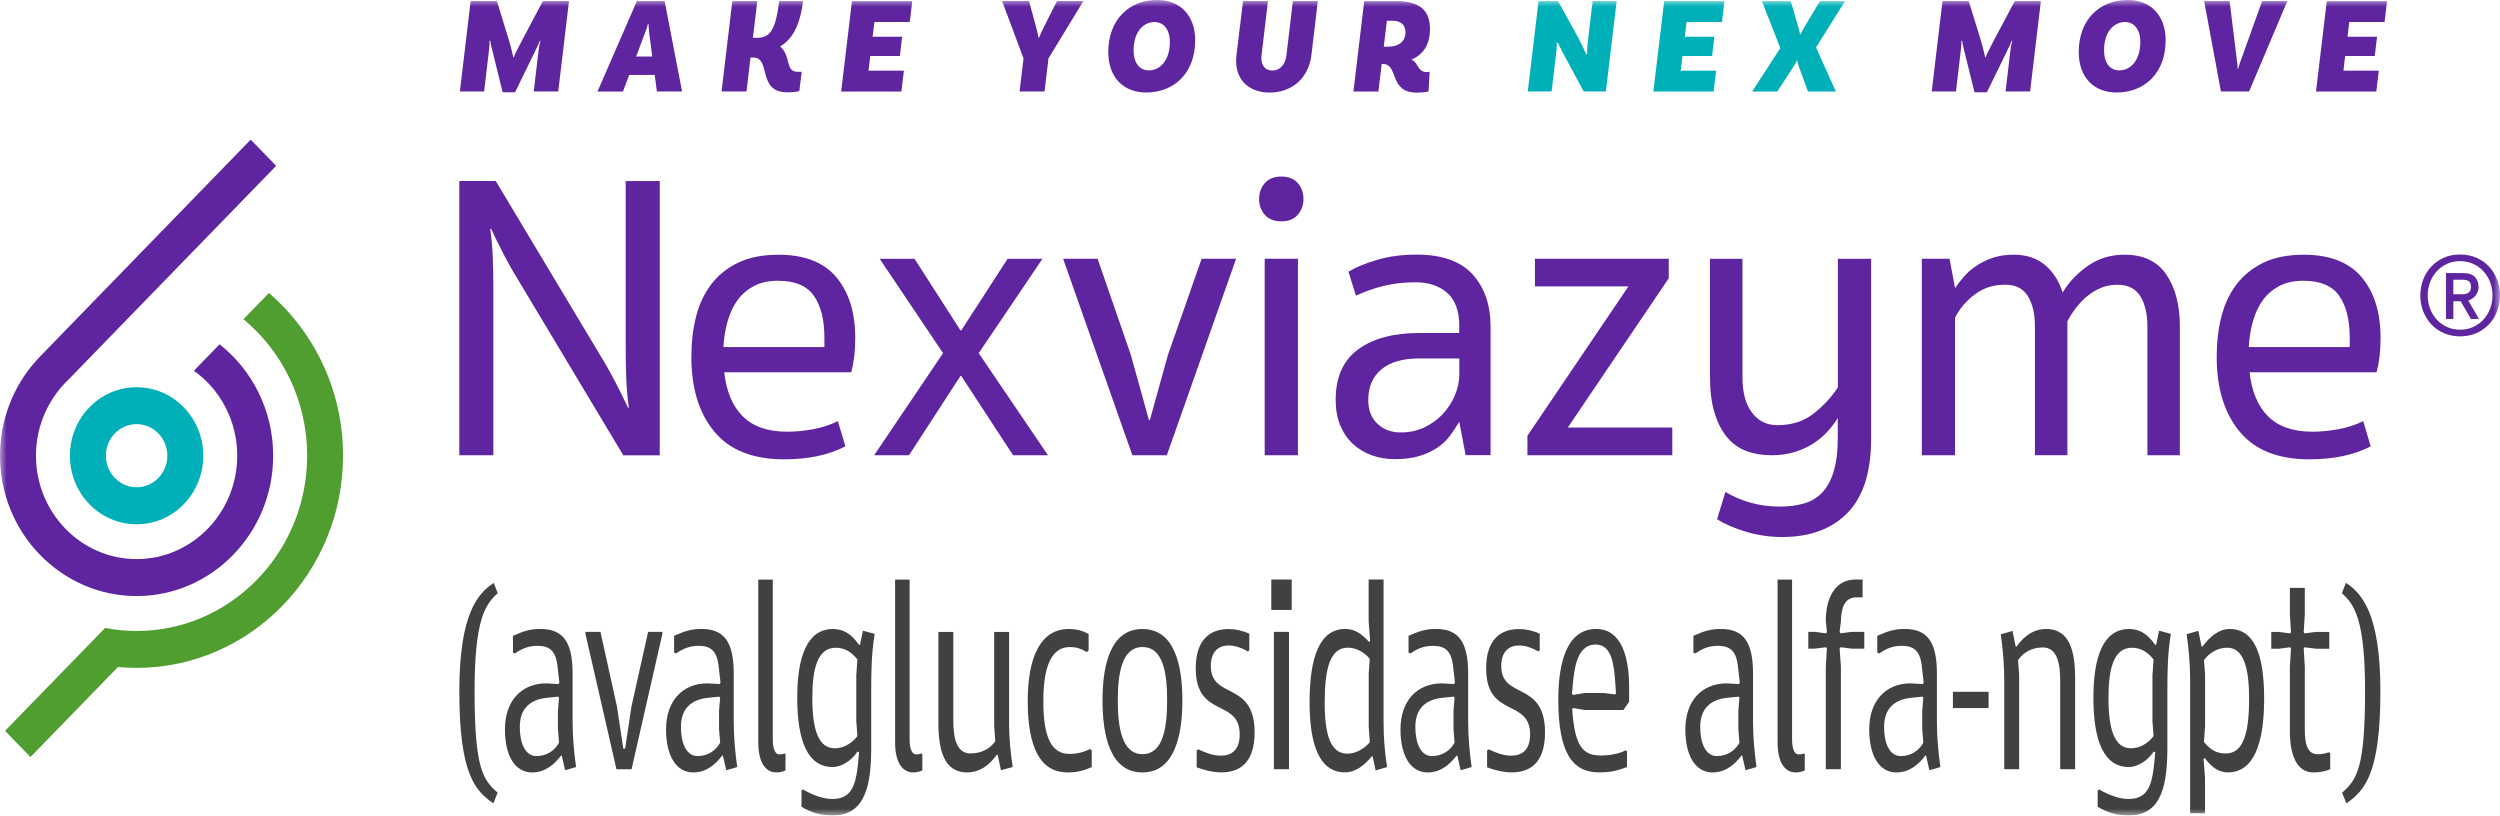 <svg width="187" height="61" viewBox="0 0 187 61" fill="none" xmlns="http://www.w3.org/2000/svg">
<g clip-path="url(#clip0_304_2471)">
<mask id="mask0_304_2471" style="mask-type:luminance" maskUnits="userSpaceOnUse" x="0" y="0" width="187" height="61">
<path d="M187 0H0V61H187V0Z" fill="white"/>
</mask>
<g mask="url(#mask0_304_2471)">
<path d="M41.759 6.843H39.923L40.281 3.809C40.32 3.482 40.403 3.124 40.42 3.061L40.381 3.039C40.359 3.088 40.251 3.379 40.163 3.549L38.528 6.901H37.599L36.771 3.549C36.731 3.375 36.67 3.088 36.67 3.039L36.609 3.061C36.631 3.124 36.609 3.5 36.57 3.809L36.213 6.843H34.398L35.205 0.081H37.167L38.026 2.868C38.205 3.451 38.375 4.141 38.397 4.284H38.436C38.467 4.141 38.825 3.433 39.134 2.859L40.608 0.081H42.562L41.755 6.843H41.759Z" fill="#5F249F"/>
<path d="M48.969 5.606H47.064L46.597 6.848H44.691L47.639 0.081H49.715L51.019 6.843H49.135L48.974 5.602L48.969 5.606ZM48.791 4.235L48.577 2.604C48.546 2.38 48.507 2.021 48.507 1.784H48.468C48.42 2.021 48.28 2.38 48.189 2.613L47.583 4.231H48.795L48.791 4.235Z" fill="#5F249F"/>
<path d="M58.891 6.906C56.606 6.906 57.705 4.302 56.34 4.302H56.139L55.838 6.843H53.972L54.779 0.081H56.645L56.318 2.828H56.566C57.504 2.828 58.001 2.46 58.28 0.081H60.064C59.824 2.097 59.157 2.989 58.358 3.473C59.205 4.222 58.708 5.369 59.667 5.369H59.968L59.789 6.812C59.789 6.812 59.519 6.906 58.891 6.906Z" fill="#5F249F"/>
<path d="M65.406 1.64L65.27 2.747H67.481L67.311 4.19H65.096L64.965 5.288H67.612L67.424 6.847H62.92L63.727 0.085H68.236L68.048 1.644H65.41L65.406 1.64Z" fill="#5F249F"/>
<path d="M78.427 4.379L78.131 6.843H76.264L76.561 4.374L74.956 0.077H76.971L77.49 1.995C77.551 2.21 77.66 2.622 77.677 2.824H77.716C77.795 2.618 77.987 2.21 78.096 1.995L79.064 0.077H81.039L78.423 4.374L78.427 4.379Z" fill="#5F249F"/>
<path d="M89.397 3.034C89.397 5.422 87.862 6.919 85.73 6.919C84.003 6.919 82.9 5.763 82.9 3.885C82.9 1.497 84.435 0 86.558 0C88.285 0 89.402 1.156 89.402 3.034H89.397ZM87.505 3.146C87.505 2.182 87.025 1.649 86.358 1.649C85.499 1.649 84.792 2.415 84.792 3.769C84.792 4.732 85.259 5.266 85.931 5.266C86.79 5.266 87.505 4.499 87.505 3.146Z" fill="#5F249F"/>
<path d="M98.573 0.081L98.093 4.127C97.883 5.848 96.628 6.924 94.971 6.924C93.314 6.924 92.28 5.848 92.489 4.127L92.978 0.081H94.844L94.364 4.127C94.273 4.853 94.613 5.275 95.171 5.275C95.729 5.275 96.139 4.853 96.227 4.127L96.706 0.081H98.573Z" fill="#5F249F"/>
<path d="M106.726 5.391C106.827 5.391 106.936 5.368 106.936 5.368L106.857 6.834C106.857 6.834 106.587 6.928 105.968 6.928C103.853 6.928 104.651 4.786 103.434 4.786H103.351L103.103 6.847H101.236L102.043 0.085H104.459C106.125 0.085 106.962 0.73 106.962 2.146C106.962 3.307 106.495 4.064 105.571 4.459C106.099 4.66 106.016 5.395 106.722 5.395L106.726 5.391ZM103.508 3.495H103.814C104.611 3.495 105.13 3.114 105.13 2.42C105.13 1.855 104.773 1.55 104.162 1.55H103.739L103.504 3.495H103.508Z" fill="#5F249F"/>
<path d="M120.12 6.843H118.463L117.168 4.446C116.959 4.056 116.719 3.594 116.518 3.186L116.44 3.218C116.47 3.433 116.418 3.894 116.348 4.446L116.06 6.843H114.277L115.084 0.081H116.54L118.005 2.734C118.223 3.133 118.555 3.818 118.655 4.065L118.725 4.033C118.694 3.818 118.747 3.285 118.812 2.734L119.13 0.081H120.927L120.12 6.843Z" fill="#00B0B9"/>
<path d="M126.159 1.64L126.024 2.747H128.235L128.065 4.19H125.849L125.719 5.288H128.366L128.178 6.847H123.673L124.48 0.085H128.989L128.802 1.644H126.163L126.159 1.64Z" fill="#00B0B9"/>
<path d="M135.84 3.549L137.323 6.847H135.239L134.55 4.961C134.471 4.755 134.432 4.571 134.441 4.521H134.401C134.379 4.571 134.301 4.768 134.17 4.961L132.945 6.847H131.061L133.167 3.598L131.789 0.085H133.952L134.541 2.124C134.589 2.299 134.641 2.514 134.641 2.563H134.68C134.689 2.514 134.811 2.299 134.907 2.124L136.133 0.085H138.008L135.84 3.549Z" fill="#00B0B9"/>
<path d="M151.852 6.843H150.017L150.374 3.809C150.413 3.482 150.492 3.124 150.514 3.061L150.475 3.039C150.453 3.088 150.344 3.379 150.257 3.549L148.621 6.901H147.692L146.864 3.549C146.825 3.375 146.764 3.088 146.764 3.039L146.703 3.061C146.724 3.124 146.703 3.5 146.663 3.809L146.306 6.843H144.492L145.298 0.081H147.261L148.12 2.868C148.299 3.451 148.469 4.141 148.491 4.284H148.53C148.56 4.141 148.918 3.433 149.227 2.859L150.706 0.081H152.659L151.852 6.843Z" fill="#5F249F"/>
<path d="M161.988 3.034C161.988 5.422 160.453 6.919 158.32 6.919C156.594 6.919 155.49 5.763 155.49 3.885C155.49 1.497 157.025 0 159.149 0C160.876 0 161.992 1.156 161.992 3.034H161.988ZM160.095 3.146C160.095 2.182 159.616 1.649 158.948 1.649C158.089 1.649 157.383 2.415 157.383 3.769C157.383 4.732 157.849 5.266 158.521 5.266C159.38 5.266 160.095 4.499 160.095 3.146Z" fill="#5F249F"/>
<path d="M167.295 4.316C167.325 4.553 167.382 4.912 167.373 5.145H167.412C167.473 4.907 167.6 4.549 167.683 4.325L169.209 0.081H171.093L168.232 6.843H166.126L164.87 0.081H166.776L167.295 4.311V4.316Z" fill="#5F249F"/>
<path d="M175.727 1.64L175.592 2.747H177.803L177.633 4.19H175.418L175.287 5.288H177.934L177.746 6.847H173.237L174.044 0.085H178.553L178.366 1.644H175.727V1.64Z" fill="#5F249F"/>
<path d="M37.235 44.37C36.284 45.208 35.499 46.373 35.499 51.71C35.499 57.446 36.119 58.338 37.222 59.288L36.904 60.09C35.526 59.145 34.357 57.867 34.357 51.71C34.357 45.934 35.735 44.388 36.93 43.603L37.231 44.37H37.235Z" fill="#404240"/>
<path d="M38.375 47.556C39.133 47.23 39.6 47.046 40.411 47.046C42.033 47.046 42.831 47.902 42.831 50.38V54.023C42.831 55.081 42.94 56.353 43.093 57.375L42.269 57.613L42.02 56.519H41.964C41.523 57.102 40.834 57.779 39.805 57.779C38.51 57.779 37.769 56.519 37.769 54.556C37.769 52.441 38.981 51.115 40.878 51.115L41.772 51.169L41.842 51.061L41.689 49.73C41.549 48.672 41.083 48.309 40.215 48.309C39.552 48.309 39.072 48.493 38.523 48.874L38.37 48.82V47.561L38.375 47.556ZM40.123 56.555C40.895 56.555 41.501 56.138 41.815 55.551L41.733 54.548V53.163L41.815 52.181L41.745 52.109L40.878 52.199C39.722 52.329 38.881 52.93 38.881 54.386C38.881 55.623 39.308 56.555 40.119 56.555H40.123Z" fill="#404240"/>
<path d="M47.227 52.875L48.479 47.265H49.551V47.395L47.24 57.54H46.111L43.787 47.395V47.265H44.916L46.154 52.875L46.621 55.99H46.761L47.227 52.875Z" fill="#404240"/>
<path d="M50.428 47.556C51.186 47.23 51.653 47.046 52.464 47.046C54.086 47.046 54.884 47.902 54.884 50.38V54.023C54.884 55.081 54.993 56.353 55.146 57.375L54.322 57.613L54.073 56.519H54.016C53.576 57.102 52.887 57.779 51.858 57.779C50.563 57.779 49.821 56.519 49.821 54.556C49.821 52.441 51.034 51.115 52.931 51.115L53.824 51.169L53.894 51.061L53.742 49.73C53.602 48.672 53.135 48.309 52.268 48.309C51.605 48.309 51.125 48.493 50.576 48.874L50.423 48.82V47.561L50.428 47.556ZM52.176 56.555C52.948 56.555 53.554 56.138 53.868 55.551L53.785 54.548V53.163L53.868 52.181L53.798 52.109L52.931 52.199C51.775 52.329 50.933 52.93 50.933 54.386C50.933 55.623 51.361 56.555 52.172 56.555H52.176Z" fill="#404240"/>
<path d="M58.756 57.63C58.564 57.719 58.302 57.778 58.08 57.778C57.225 57.778 56.719 56.976 56.719 55.537V43.352H57.805V55.3C57.805 56.048 57.997 56.429 58.289 56.429C58.442 56.429 58.59 56.411 58.686 56.357L58.756 56.411V57.63Z" fill="#404240"/>
<path d="M64.146 56.21C63.706 56.9 62.921 57.375 62.288 57.375C60.444 57.375 59.633 55.479 59.633 52.185C59.633 49.125 60.374 47.05 62.302 47.05C63.073 47.05 63.666 47.395 64.255 48.233H64.325L64.547 47.175L65.428 47.413C65.193 48.815 65.166 50.146 65.166 51.692V55.882C65.166 58.522 64.822 61 62.288 61C61.421 61 60.706 60.799 59.951 60.346V59.127L60.073 59.055C60.719 59.436 61.534 59.763 62.262 59.763C63.928 59.763 64.081 58.397 64.26 56.268L64.151 56.214L64.146 56.21ZM64.133 55.062L64.05 53.933V50.527L64.133 49.326C63.597 48.654 63.06 48.452 62.511 48.452C61.163 48.452 60.762 49.981 60.762 52.203C60.762 54.534 61.19 55.972 62.454 55.972C63.004 55.972 63.666 55.681 64.133 55.062Z" fill="#404240"/>
<path d="M68.99 57.63C68.799 57.719 68.537 57.778 68.315 57.778C67.46 57.778 66.954 56.976 66.954 55.537V43.352H68.04V55.3C68.04 56.048 68.232 56.429 68.524 56.429C68.677 56.429 68.825 56.411 68.921 56.357L68.99 56.411V57.63Z" fill="#404240"/>
<path d="M75.477 54.022C75.477 55.08 75.586 56.353 75.751 57.374L74.87 57.612L74.622 56.447H74.565C73.946 57.321 73.205 57.778 72.35 57.778C70.588 57.778 70.191 56.084 70.191 54.027V47.269H71.308V53.879C71.308 55.062 71.487 56.357 72.59 56.357C73.279 56.357 73.981 56.102 74.448 55.447L74.365 54.318V47.269H75.481V54.027L75.477 54.022Z" fill="#404240"/>
<path d="M81.287 48.78C80.807 48.47 80.406 48.399 80.022 48.399C78.714 48.399 78.042 49.712 78.042 52.441C78.042 55.17 78.648 56.393 79.996 56.393C80.628 56.393 81.138 56.227 81.539 56.03L81.662 56.12V57.379C81.151 57.599 80.672 57.778 79.861 57.778C77.781 57.778 76.874 55.864 76.874 52.423C76.874 48.981 77.933 47.05 79.93 47.05C80.523 47.05 80.907 47.157 81.43 47.413V48.65L81.291 48.78H81.287Z" fill="#404240"/>
<path d="M85.455 47.05C87.862 47.05 88.442 49.765 88.442 52.387C88.442 55.009 87.862 57.778 85.455 57.778C83.048 57.778 82.468 55.044 82.468 52.387C82.468 49.73 83.061 47.05 85.455 47.05ZM85.455 56.411C87.012 56.411 87.3 54.426 87.3 52.387C87.3 50.348 87.012 48.399 85.455 48.399C83.899 48.399 83.611 50.42 83.611 52.387C83.611 54.354 83.899 56.411 85.455 56.411Z" fill="#404240"/>
<path d="M93.322 48.721C92.908 48.466 92.371 48.282 91.892 48.282C91.15 48.282 90.57 48.739 90.57 49.81C90.57 52.36 93.845 50.886 93.845 54.785C93.845 57.115 92.663 57.774 91.368 57.774C90.679 57.774 89.964 57.572 89.511 57.393V56.138L89.633 56.048C90.143 56.304 90.749 56.523 91.325 56.523C92.097 56.523 92.729 56.124 92.729 54.937C92.729 52.221 89.441 53.754 89.441 49.985C89.441 47.798 90.557 47.054 91.892 47.054C92.454 47.054 93.021 47.198 93.448 47.399V48.654L93.326 48.726L93.322 48.721Z" fill="#404240"/>
<path d="M95.094 43.348H96.62V45.624H95.094V43.348ZM95.286 47.264H96.415V57.536H95.286V47.264Z" fill="#404240"/>
<path d="M102.68 56.572H102.61C102.048 57.262 101.372 57.773 100.613 57.773C98.768 57.773 97.957 55.878 97.957 52.526C97.957 49.174 98.699 47.045 100.626 47.045C101.315 47.045 101.852 47.39 102.414 48.026L102.484 47.919L102.375 46.48V43.348H103.491V54.023C103.491 55.116 103.574 56.263 103.753 57.374L102.898 57.63L102.676 56.572H102.68ZM102.462 55.515L102.379 54.332V50.343L102.462 49.286C101.995 48.721 101.389 48.447 100.822 48.447C99.501 48.447 99.087 49.976 99.087 52.548C99.087 54.932 99.514 56.375 100.779 56.375C101.372 56.375 102.017 56.048 102.458 55.519L102.462 55.515Z" fill="#404240"/>
<path d="M105.362 47.556C106.121 47.23 106.587 47.046 107.398 47.046C109.021 47.046 109.819 47.902 109.819 50.38V54.023C109.819 55.081 109.928 56.353 110.08 57.375L109.256 57.613L109.008 56.519H108.951C108.51 57.102 107.821 57.779 106.792 57.779C105.497 57.779 104.756 56.519 104.756 54.556C104.756 52.441 105.968 51.115 107.865 51.115L108.759 51.169L108.829 51.061L108.676 49.73C108.536 48.672 108.07 48.309 107.202 48.309C106.539 48.309 106.06 48.493 105.51 48.874L105.358 48.82V47.561L105.362 47.556ZM107.111 56.555C107.882 56.555 108.489 56.138 108.802 55.551L108.72 54.548V53.163L108.802 52.181L108.733 52.109L107.865 52.199C106.709 52.329 105.868 52.93 105.868 54.386C105.868 55.623 106.295 56.555 107.106 56.555H107.111Z" fill="#404240"/>
<path d="M115.045 48.721C114.631 48.466 114.094 48.282 113.615 48.282C112.873 48.282 112.294 48.739 112.294 49.81C112.294 52.36 115.568 50.886 115.568 54.785C115.568 57.115 114.387 57.774 113.091 57.774C112.403 57.774 111.687 57.572 111.234 57.393V56.138L111.356 56.048C111.866 56.304 112.472 56.523 113.048 56.523C113.82 56.523 114.452 56.124 114.452 54.937C114.452 52.221 111.164 53.754 111.164 49.985C111.164 47.798 112.28 47.054 113.615 47.054C114.177 47.054 114.744 47.198 115.172 47.399V48.654L115.049 48.726L115.045 48.721Z" fill="#404240"/>
<path d="M121.705 57.375C120.907 57.666 120.44 57.774 119.599 57.774C117.645 57.774 116.56 56.353 116.56 52.347C116.56 49.69 117.139 47.046 119.394 47.046C121.239 47.046 121.858 49.049 121.858 51.379V52.491L121.43 53.109H118.539L117.671 52.961L117.602 53.033C117.78 55.856 118.426 56.51 119.721 56.51C120.423 56.51 121.082 56.385 121.592 56.129L121.701 56.201V57.366L121.705 57.375ZM117.658 51.984L118.526 51.836H119.983L120.807 51.944L120.877 51.854L120.82 51.052C120.724 49.631 120.532 48.211 119.359 48.211C118.081 48.211 117.763 49.685 117.641 51.272L117.584 51.89L117.654 51.98L117.658 51.984Z" fill="#404240"/>
<path d="M126.67 47.556C127.429 47.23 127.896 47.046 128.707 47.046C130.329 47.046 131.127 47.902 131.127 50.38V54.023C131.127 55.081 131.236 56.353 131.388 57.375L130.564 57.613L130.316 56.519H130.259C129.819 57.102 129.129 57.779 128.101 57.779C126.805 57.779 126.064 56.519 126.064 54.556C126.064 52.441 127.276 51.115 129.173 51.115L130.067 51.169L130.137 51.061L129.984 49.73C129.845 48.672 129.378 48.309 128.51 48.309C127.847 48.309 127.368 48.493 126.818 48.874L126.666 48.82V47.561L126.67 47.556ZM128.419 56.555C129.191 56.555 129.797 56.138 130.111 55.551L130.028 54.548V53.163L130.111 52.181L130.041 52.109L129.173 52.199C128.018 52.329 127.176 52.93 127.176 54.386C127.176 55.623 127.603 56.555 128.414 56.555H128.419Z" fill="#404240"/>
<path d="M134.998 57.63C134.806 57.719 134.545 57.778 134.323 57.778C133.468 57.778 132.962 56.976 132.962 55.537V43.352H134.048V55.3C134.048 56.048 134.24 56.429 134.532 56.429C134.684 56.429 134.833 56.411 134.929 56.357L134.998 56.411V57.63Z" fill="#404240"/>
<path d="M138.911 44.679C137.934 44.679 137.729 45.481 137.699 46.48L137.603 47.282L137.686 47.372L138.497 47.264H139.448V48.519H138.51L137.686 48.412L137.603 48.501L137.699 49.868V57.536H136.57V49.868L136.652 48.501L136.583 48.412L135.758 48.519H135.261V47.264H135.758L136.583 47.372L136.652 47.282L136.57 46.426C136.57 44.733 137.259 43.348 138.798 43.348H139.321V44.679H138.907H138.911Z" fill="#404240"/>
<path d="M140.424 47.556C141.183 47.23 141.65 47.046 142.461 47.046C144.083 47.046 144.881 47.902 144.881 50.38V54.023C144.881 55.081 144.99 56.353 145.143 57.375L144.318 57.613L144.07 56.519H144.013C143.573 57.102 142.884 57.779 141.855 57.779C140.56 57.779 139.818 56.519 139.818 54.556C139.818 52.441 141.031 51.115 142.927 51.115L143.821 51.169L143.891 51.061L143.739 49.73C143.599 48.672 143.133 48.309 142.265 48.309C141.602 48.309 141.122 48.493 140.573 48.874L140.42 48.82V47.561L140.424 47.556ZM142.173 56.555C142.945 56.555 143.551 56.138 143.865 55.551L143.782 54.548V53.163L143.865 52.181L143.795 52.109L142.927 52.199C141.772 52.329 140.93 52.93 140.93 54.386C140.93 55.623 141.358 56.555 142.169 56.555H142.173Z" fill="#404240"/>
<path d="M146.077 52.964V51.745H148.746V52.964H146.077Z" fill="#404240"/>
<path d="M149.916 50.783C149.916 49.725 149.807 48.435 149.655 47.449L150.536 47.194L150.771 48.359H150.841C151.46 47.485 152.201 47.046 153.043 47.046C154.805 47.046 155.219 48.686 155.219 50.725V57.537H154.103V50.927C154.103 49.743 153.924 48.43 152.807 48.43C152.119 48.43 151.43 48.686 150.95 49.376L151.033 50.469V57.537H149.916V50.779V50.783Z" fill="#404240"/>
<path d="M161.099 56.21C160.659 56.9 159.874 57.375 159.242 57.375C157.397 57.375 156.586 55.479 156.586 52.185C156.586 49.125 157.327 47.05 159.255 47.05C160.027 47.05 160.62 47.395 161.208 48.233H161.278L161.5 47.175L162.381 47.413C162.146 48.815 162.12 50.146 162.12 51.692V55.882C162.12 58.522 161.775 61 159.242 61C158.374 61 157.659 60.799 156.904 60.346V59.127L157.026 59.055C157.672 59.436 158.487 59.763 159.215 59.763C160.881 59.763 161.034 58.397 161.213 56.268L161.104 56.214L161.099 56.21ZM161.086 55.062L161.003 53.933V50.527L161.086 49.326C160.55 48.654 160.013 48.452 159.464 48.452C158.117 48.452 157.715 49.981 157.715 52.203C157.715 54.534 158.143 55.972 159.407 55.972C159.957 55.972 160.62 55.681 161.086 55.062Z" fill="#404240"/>
<path d="M164.679 48.359H164.749C165.368 47.503 166.096 47.046 166.759 47.046C168.617 47.046 169.358 48.923 169.358 52.276C169.358 55.627 168.573 57.774 166.646 57.774C165.944 57.774 165.434 57.393 164.91 56.699L164.827 56.77L164.936 58.173V60.83H163.82V50.774C163.82 49.717 163.711 48.444 163.559 47.44L164.439 47.185L164.675 48.35L164.679 48.359ZM164.858 49.38L164.941 50.456V54.283L164.858 55.502C165.394 56.156 165.861 56.358 166.498 56.358C167.806 56.358 168.233 54.83 168.233 52.258C168.233 49.851 167.78 48.448 166.594 48.448C165.987 48.448 165.329 48.74 164.858 49.376V49.38Z" fill="#404240"/>
<path d="M174.296 57.541C173.952 57.684 173.568 57.778 173.032 57.778C171.863 57.778 171.283 56.595 171.283 54.7V49.873L171.366 48.507L171.296 48.417L170.472 48.524H169.892V47.27H170.472L171.296 47.377L171.366 47.288L171.283 45.939V43.971H172.4V45.939L172.317 47.288L172.386 47.377L173.211 47.27H174.231V48.524H173.228L172.386 48.417L172.317 48.507L172.4 49.855V54.538C172.4 55.668 172.591 56.416 173.363 56.416C173.682 56.416 173.9 56.362 174.205 56.268L174.301 56.34V57.541H174.296Z" fill="#404240"/>
<path d="M175.481 43.603C176.68 44.388 178.054 45.934 178.054 51.71C178.054 57.867 176.885 59.14 175.507 60.09L175.189 59.288C176.288 58.342 176.907 57.446 176.907 51.71C176.907 46.373 176.122 45.208 175.171 44.37L175.472 43.603H175.481Z" fill="#404240"/>
<path d="M45.019 26.779C45.416 27.429 45.782 28.092 46.131 28.774C46.475 29.455 46.759 30.029 46.977 30.494H47.038C46.938 29.786 46.876 29.069 46.846 28.348C46.815 27.626 46.802 26.842 46.802 25.991V13.546H49.349V34.057H46.623L38.687 20.819C38.29 20.169 37.919 19.506 37.575 18.825C37.231 18.144 36.947 17.575 36.729 17.104H36.668C36.768 17.817 36.829 18.529 36.86 19.251C36.89 19.972 36.904 20.756 36.904 21.608V34.053H34.357V13.541H37.082L45.019 26.779Z" fill="#5F249F"/>
<path d="M54.173 27.846C54.33 29.285 54.797 30.387 55.564 31.149C56.332 31.911 57.44 32.292 58.883 32.292C59.493 32.292 60.134 32.229 60.806 32.108C61.478 31.987 62.101 31.785 62.672 31.499L63.235 33.385C61.992 34.035 60.461 34.358 58.643 34.358C56.315 34.358 54.575 33.668 53.432 32.287C52.285 30.907 51.714 29.043 51.714 26.69C51.714 25.615 51.832 24.611 52.067 23.679C52.303 22.747 52.687 21.94 53.205 21.259C53.729 20.578 54.4 20.04 55.22 19.645C56.04 19.251 57.043 19.054 58.224 19.054C60.178 19.054 61.626 19.619 62.563 20.743C63.501 21.868 63.972 23.374 63.972 25.261C63.972 25.79 63.946 26.256 63.898 26.659C63.85 27.067 63.776 27.461 63.675 27.846H54.169H54.173ZM58.229 20.999C57.518 20.999 56.916 21.124 56.423 21.38C55.931 21.635 55.521 21.98 55.194 22.415C54.867 22.85 54.618 23.374 54.439 23.983C54.261 24.593 54.152 25.252 54.112 25.96H61.665V25.261C61.665 23.921 61.403 22.877 60.88 22.128C60.357 21.38 59.472 21.003 58.229 21.003V20.999Z" fill="#5F249F"/>
<path d="M71.904 28.119H71.844L67.993 34.053H65.385L70.54 26.416L65.8 19.358H68.407L71.844 24.713H71.904L75.367 19.358H77.975L73.208 26.416L78.389 34.053H75.781L71.9 28.119H71.904Z" fill="#5F249F"/>
<path d="M84.702 34.053L79.522 19.354H82.099L84.584 26.538L85.945 31.436H86.006L87.366 26.538L89.883 19.354H92.46L87.279 34.053H84.702Z" fill="#5F249F"/>
<path d="M94.181 14.881C94.181 14.415 94.325 14.021 94.612 13.694C94.9 13.371 95.31 13.205 95.842 13.205C96.374 13.205 96.784 13.367 97.072 13.694C97.36 14.021 97.499 14.415 97.499 14.881C97.499 15.347 97.355 15.742 97.072 16.069C96.784 16.396 96.374 16.557 95.842 16.557C95.31 16.557 94.9 16.396 94.612 16.069C94.325 15.746 94.181 15.347 94.181 14.881ZM97.085 34.053H94.599V19.354H97.085V34.053Z" fill="#5F249F"/>
<path d="M109.157 24.436C109.157 23.28 108.856 22.438 108.255 21.909C107.653 21.38 106.859 21.116 105.869 21.116C105.019 21.116 104.225 21.205 103.484 21.389C102.743 21.573 102.058 21.815 101.426 22.12L100.863 20.323C101.395 20 102.106 19.704 102.996 19.44C103.885 19.175 104.871 19.045 105.957 19.045C107.853 19.045 109.249 19.538 110.147 20.52C111.046 21.506 111.495 22.819 111.495 24.459V34.044H109.628L109.153 31.548C108.935 31.911 108.704 32.265 108.455 32.597C108.207 32.933 107.897 33.224 107.522 33.48C107.147 33.735 106.702 33.941 106.188 34.103C105.673 34.264 105.054 34.345 104.321 34.345C103.711 34.345 103.135 34.246 102.603 34.053C102.071 33.861 101.6 33.578 101.195 33.202C100.789 32.826 100.475 32.364 100.248 31.817C100.022 31.27 99.908 30.63 99.908 29.899C99.908 28.214 100.466 26.964 101.583 26.139C102.699 25.319 104.234 24.907 106.188 24.907H109.149V24.418L109.157 24.436ZM109.157 26.812H106.166C104.923 26.812 103.972 27.085 103.323 27.632C102.673 28.178 102.346 28.94 102.346 29.913C102.346 30.666 102.573 31.257 103.026 31.692C103.48 32.126 104.064 32.346 104.775 32.346C105.424 32.346 106.018 32.221 106.55 31.965C107.082 31.71 107.54 31.378 107.928 30.961C108.311 30.545 108.612 30.078 108.83 29.563C109.048 29.048 109.157 28.523 109.157 27.995V26.807V26.812Z" fill="#5F249F"/>
<path d="M114.252 32.592L121.805 21.424H114.814V19.354H124.822V20.815L117.27 31.982H125.088V34.053H114.252V32.592Z" fill="#5F249F"/>
<path d="M137.47 31.252C137.291 31.556 137.056 31.875 136.759 32.211C136.462 32.547 136.114 32.852 135.708 33.125C135.303 33.398 134.836 33.622 134.3 33.793C133.767 33.963 133.166 34.053 132.494 34.053C131.823 34.053 131.177 33.945 130.615 33.734C130.052 33.519 129.573 33.179 129.18 32.699C128.783 32.224 128.474 31.615 128.247 30.875C128.02 30.136 127.907 29.249 127.907 28.213V19.358H130.336V28.213C130.336 29.352 130.571 30.234 131.046 30.862C131.522 31.489 132.15 31.803 132.943 31.803C134.007 31.803 134.906 31.521 135.638 30.951C136.367 30.382 136.981 29.724 137.474 28.975V19.358H139.96V32.807C139.96 35.303 139.371 37.154 138.198 38.359C137.025 39.565 135.39 40.169 133.297 40.169C132.39 40.169 131.491 40.039 130.602 39.775C129.712 39.511 128.993 39.197 128.439 38.834L129.062 36.795C129.634 37.14 130.261 37.409 130.942 37.602C131.622 37.794 132.35 37.893 133.118 37.893C133.807 37.893 134.426 37.812 134.967 37.651C135.512 37.49 135.965 37.207 136.327 36.813C136.694 36.419 136.973 35.89 137.169 35.231C137.365 34.572 137.465 33.757 137.465 32.78V31.256L137.47 31.252Z" fill="#5F249F"/>
<path d="M146.239 34.053H143.753V19.355H145.824L146.239 21.546C146.417 21.282 146.635 21.004 146.888 20.708C147.146 20.412 147.451 20.143 147.804 19.901C148.162 19.659 148.567 19.453 149.034 19.292C149.496 19.131 150.028 19.05 150.617 19.05C151.563 19.05 152.344 19.305 152.954 19.812C153.564 20.318 154.009 21.008 154.288 21.882C154.742 21.111 155.37 20.448 156.168 19.888C156.966 19.332 157.882 19.05 158.907 19.05C160.328 19.05 161.375 19.547 162.046 20.542C162.718 21.537 163.053 22.823 163.053 24.405V34.053H160.625V24.405C160.625 23.473 160.446 22.72 160.092 22.151C159.739 21.582 159.164 21.299 158.374 21.299C157.938 21.299 157.533 21.376 157.162 21.528C156.792 21.68 156.443 21.886 156.124 22.151C155.81 22.415 155.527 22.711 155.278 23.034C155.03 23.356 154.82 23.692 154.642 24.038V34.049H152.213V24.401C152.213 23.468 152.034 22.716 151.681 22.146C151.327 21.577 150.765 21.295 149.993 21.295C149.125 21.295 148.371 21.532 147.73 22.012C147.089 22.487 146.592 23.074 146.234 23.76V34.044L146.239 34.053Z" fill="#5F249F"/>
<path d="M168.268 27.846C168.425 29.285 168.891 30.387 169.659 31.149C170.426 31.911 171.534 32.292 172.977 32.292C173.588 32.292 174.229 32.229 174.9 32.108C175.572 31.987 176.195 31.785 176.767 31.499L177.329 33.385C176.086 34.035 174.556 34.358 172.737 34.358C170.409 34.358 168.669 33.668 167.526 32.287C166.38 30.907 165.808 29.043 165.808 26.69C165.808 25.615 165.926 24.611 166.162 23.679C166.397 22.747 166.781 21.94 167.3 21.259C167.823 20.578 168.494 20.04 169.314 19.645C170.134 19.251 171.137 19.054 172.319 19.054C174.272 19.054 175.72 19.619 176.658 20.743C177.595 21.868 178.066 23.374 178.066 25.261C178.066 25.79 178.04 26.256 177.992 26.659C177.944 27.067 177.87 27.461 177.77 27.846H168.263H168.268ZM172.323 20.999C171.612 20.999 171.011 21.124 170.518 21.38C170.025 21.635 169.615 21.98 169.288 22.415C168.961 22.85 168.712 23.374 168.534 23.983C168.355 24.593 168.246 25.252 168.207 25.96H175.759V25.261C175.759 23.921 175.498 22.877 174.974 22.128C174.451 21.38 173.566 21.003 172.323 21.003V20.999Z" fill="#5F249F"/>
<path d="M181.04 22.098C181.04 21.672 181.114 21.273 181.258 20.901C181.402 20.529 181.607 20.206 181.869 19.929C182.13 19.651 182.444 19.436 182.806 19.274C183.168 19.113 183.578 19.037 184.018 19.037C184.459 19.037 184.864 19.117 185.231 19.274C185.597 19.431 185.911 19.651 186.168 19.929C186.43 20.206 186.63 20.529 186.779 20.901C186.923 21.273 186.997 21.672 186.997 22.098C186.997 22.523 186.923 22.922 186.779 23.294C186.635 23.666 186.43 23.989 186.168 24.267C185.907 24.544 185.593 24.76 185.231 24.921C184.864 25.078 184.459 25.159 184.018 25.159C183.578 25.159 183.172 25.078 182.806 24.921C182.44 24.764 182.126 24.544 181.869 24.267C181.607 23.989 181.406 23.666 181.258 23.294C181.114 22.922 181.04 22.523 181.04 22.098ZM186.439 22.098C186.439 21.744 186.378 21.412 186.26 21.103C186.142 20.794 185.976 20.525 185.763 20.292C185.549 20.059 185.296 19.875 185 19.74C184.703 19.606 184.376 19.534 184.014 19.534C183.652 19.534 183.325 19.602 183.029 19.74C182.732 19.879 182.479 20.059 182.27 20.292C182.06 20.525 181.89 20.794 181.773 21.103C181.655 21.412 181.594 21.744 181.594 22.098C181.594 22.452 181.655 22.783 181.773 23.093C181.89 23.402 182.056 23.671 182.27 23.904C182.484 24.137 182.736 24.32 183.029 24.455C183.321 24.589 183.652 24.661 184.014 24.661C184.376 24.661 184.703 24.594 185 24.455C185.296 24.316 185.549 24.137 185.763 23.904C185.976 23.671 186.138 23.402 186.26 23.093C186.378 22.783 186.439 22.452 186.439 22.098ZM185.392 21.443C185.392 21.152 185.3 20.91 185.122 20.717C184.939 20.525 184.638 20.426 184.215 20.426H182.959V23.854H183.512V22.537H184.058L184.825 23.854H185.423L184.629 22.479C184.86 22.407 185.043 22.272 185.187 22.084C185.327 21.896 185.401 21.681 185.401 21.443H185.392ZM184.834 21.434C184.834 21.82 184.616 22.012 184.184 22.012H183.508V20.924H184.197C184.428 20.924 184.59 20.968 184.686 21.053C184.782 21.139 184.83 21.269 184.83 21.434H184.834Z" fill="#5F249F"/>
<path d="M10.218 31.724C11.487 31.724 12.516 32.787 12.516 34.086C12.516 35.386 11.483 36.448 10.218 36.448C8.954 36.448 7.92 35.386 7.92 34.086C7.92 32.787 8.954 31.724 10.218 31.724ZM10.218 28.964C7.462 28.964 5.229 31.258 5.229 34.09C5.229 36.923 7.462 39.217 10.218 39.217C12.974 39.217 15.207 36.923 15.207 34.09C15.207 31.258 12.974 28.964 10.218 28.964Z" fill="#00B0B9"/>
<path d="M16.422 25.754L14.504 27.731C16.462 29.129 17.744 31.455 17.744 34.085C17.744 38.351 14.368 41.82 10.217 41.82C6.066 41.82 2.691 38.351 2.691 34.085C2.691 32.086 3.432 30.267 4.644 28.891C4.81 28.707 4.98 28.528 5.159 28.358L9.785 23.594L20.657 12.404L18.751 10.446L3.018 26.642L2.974 26.691C1.23 28.492 0.118 30.944 0.009 33.655C0.004 33.798 0 33.942 0 34.085C0 39.875 4.583 44.585 10.217 44.585C15.851 44.585 20.434 39.875 20.434 34.085C20.434 30.693 18.86 27.677 16.427 25.754H16.422Z" fill="#5F249F"/>
<path d="M20.114 21.914L18.209 23.877C21.113 26.283 22.975 29.962 22.975 34.085C22.975 40.865 17.938 46.463 11.511 47.13C11.088 47.175 10.656 47.197 10.22 47.197C9.413 47.197 8.624 47.117 7.861 46.969L5.646 49.25L0.374 54.668L2.279 56.626L8.825 49.891C9.282 49.931 9.749 49.958 10.216 49.958C18.732 49.958 25.661 42.837 25.661 34.085C25.661 29.2 23.503 24.827 20.114 21.909V21.914Z" fill="#509E2F"/>
</g>
</g>
<defs>
<clipPath id="clip0_304_2471">
<rect width="187" height="61" fill="white"/>
</clipPath>
</defs>
</svg>
